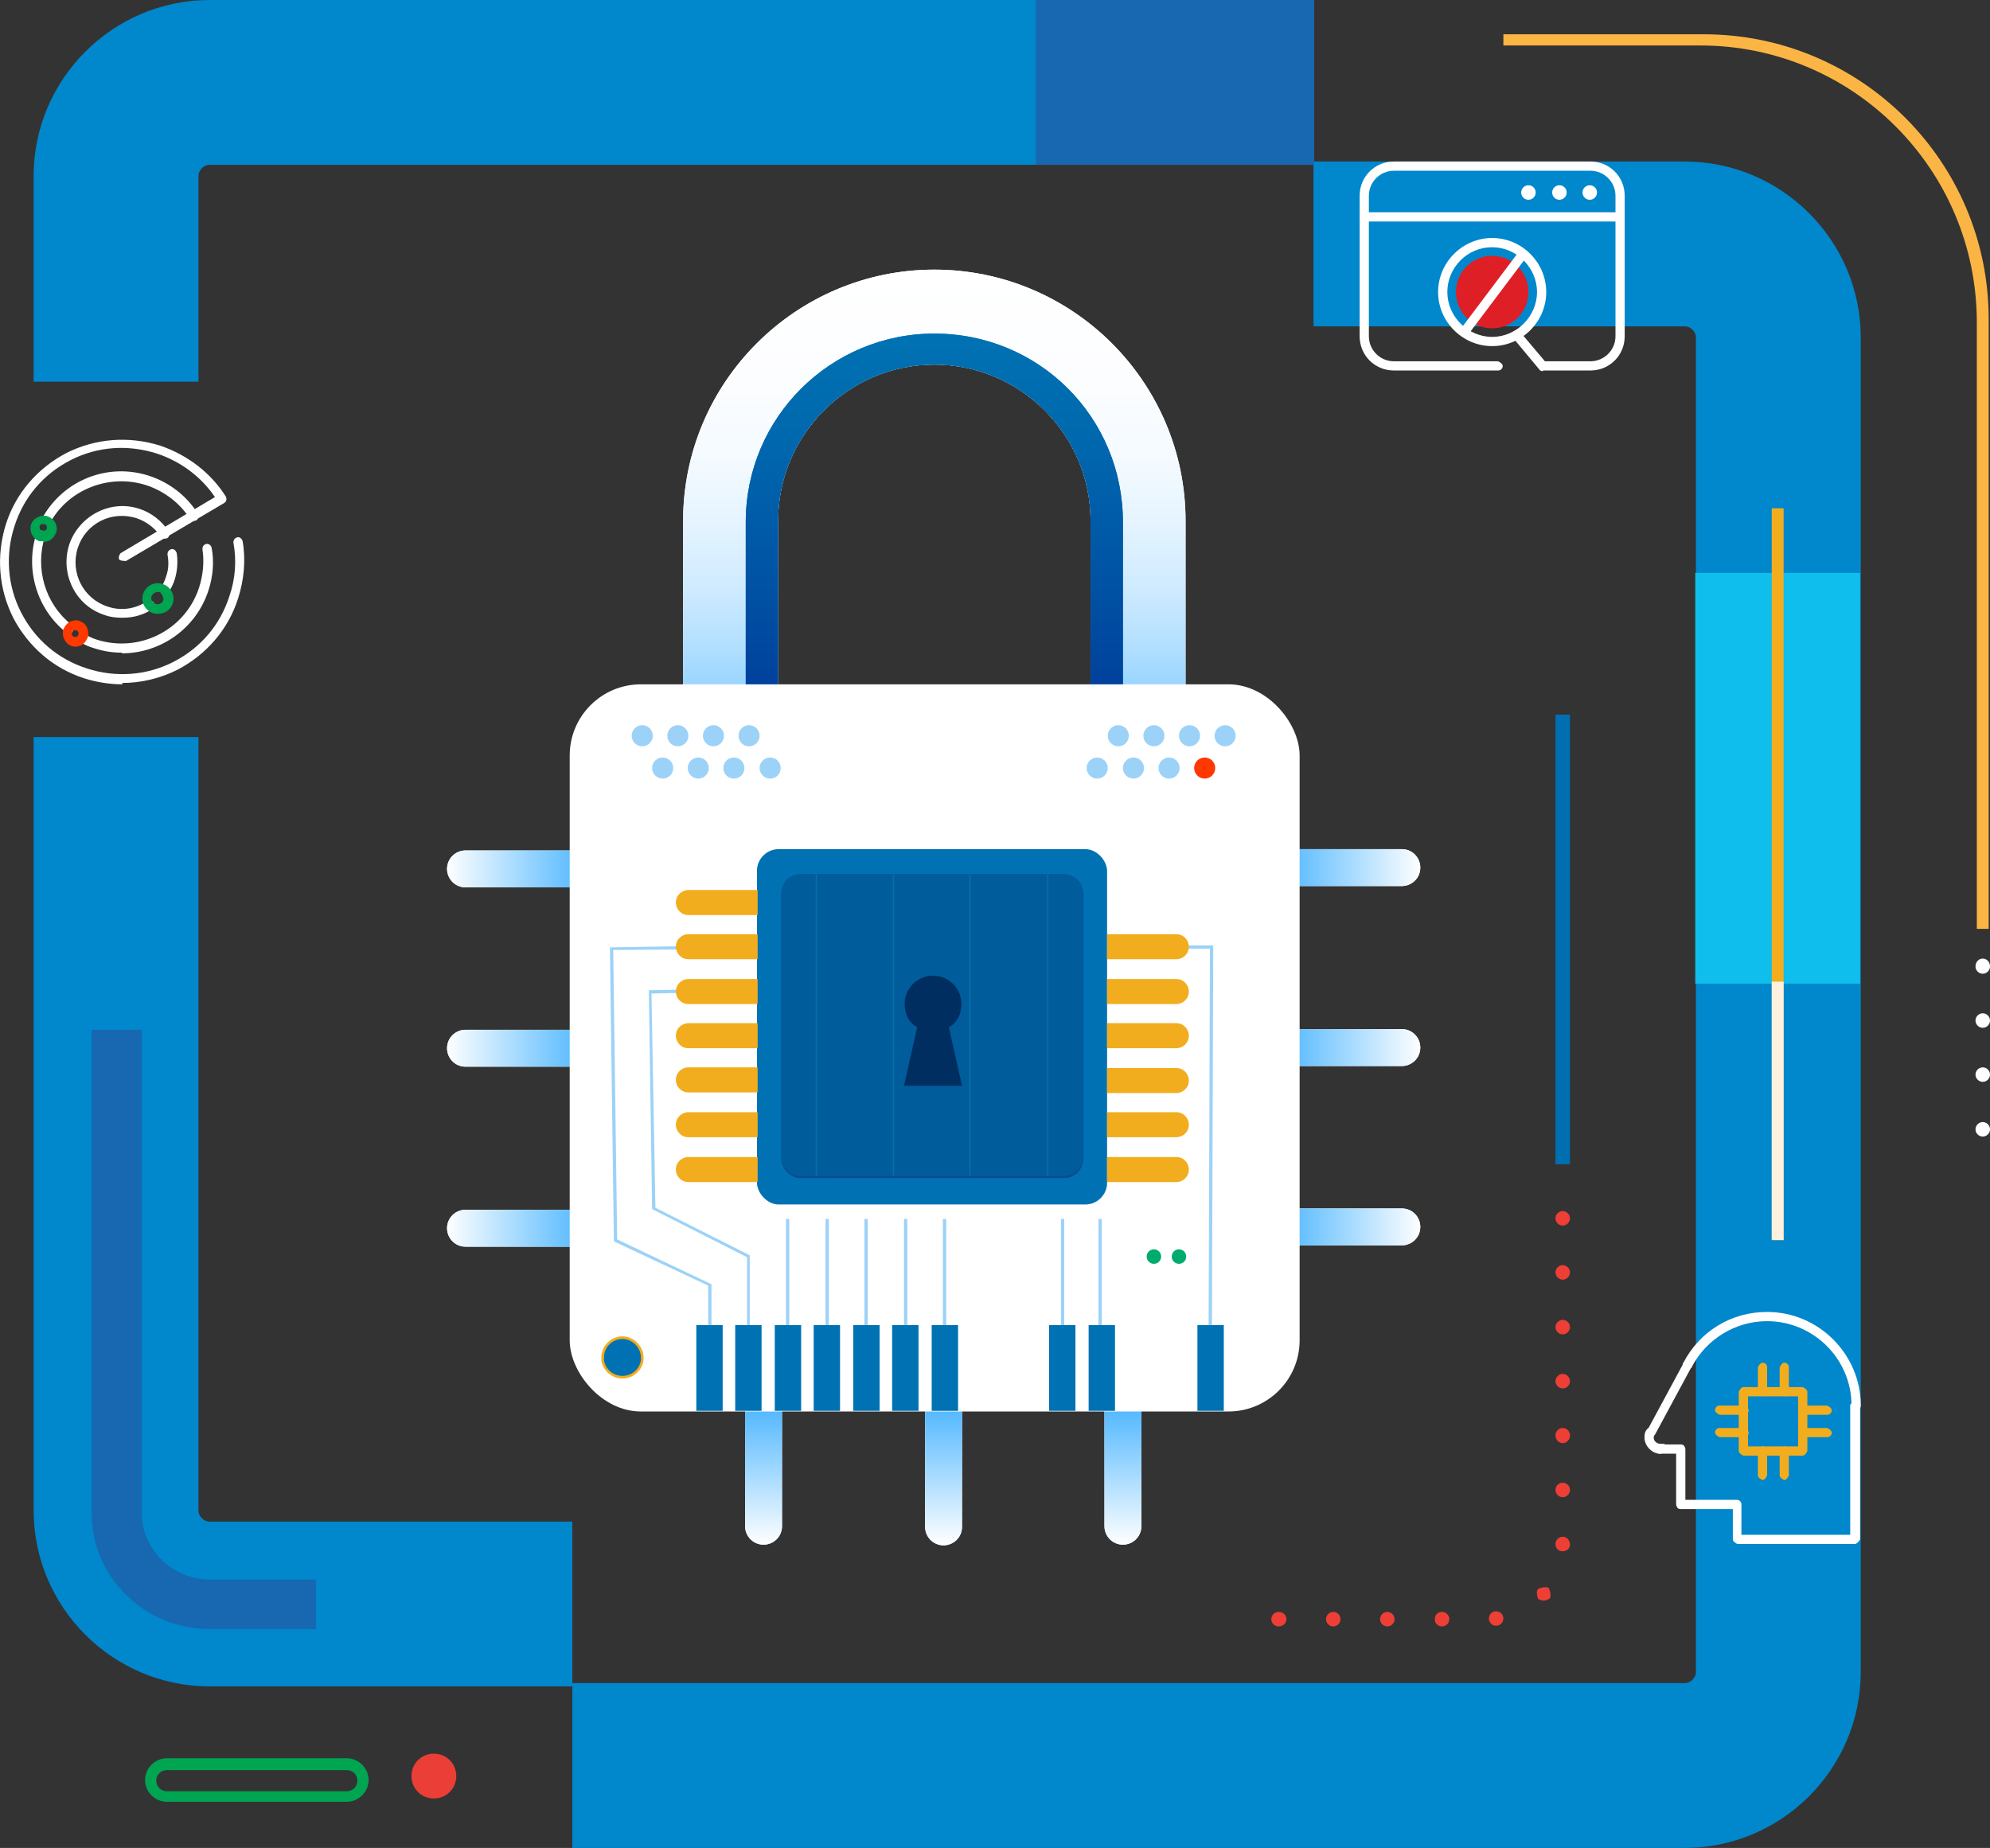 <?xml version="1.0" encoding="UTF-8"?>
<svg id="Layer_2" data-name="Layer 2" xmlns="http://www.w3.org/2000/svg" xmlns:xlink="http://www.w3.org/1999/xlink" viewBox="0 0 30.18 28.03">
  <rect x="0" y="0" width="30.18" height="28.03" fill="#333333" stroke="none"/>
  <defs>
    <style>
      .cls-1 {
        fill: #fbb544;
      }

      .cls-2 {
        fill: #fff1e0;
      }

      .cls-3 {
        fill: #ea3e37;
      }

      .cls-4 {
        fill: #ff3800;
      }

      .cls-5 {
        fill: #5b5b5b;
      }

      .cls-6 {
        fill: url(#linear-gradient-8);
      }

      .cls-7 {
        fill: url(#linear-gradient-7);
      }

      .cls-8 {
        fill: url(#linear-gradient-5);
      }

      .cls-9 {
        fill: url(#linear-gradient-6);
      }

      .cls-10 {
        fill: url(#linear-gradient-9);
      }

      .cls-11 {
        fill: url(#linear-gradient-4);
      }

      .cls-12 {
        fill: url(#linear-gradient-3);
      }

      .cls-13 {
        fill: url(#linear-gradient-2);
      }

      .cls-14 {
        fill: url(#linear-gradient);
      }

      .cls-15 {
        fill: #076fa8;
      }

      .cls-16 {
        fill: #f2ad1e;
      }

      .cls-17 {
        fill: #0072b3;
      }

      .cls-18 {
        fill: #1867b1;
      }

      .cls-19 {
        fill: #00ab6e;
      }

      .cls-20 {
        fill: #9cd2f7;
      }

      .cls-21 {
        fill: #094a91;
      }

      .cls-22 {
        fill: #002e60;
      }

      .cls-23 {
        fill: #006fb1;
      }

      .cls-24 {
        fill: #fff;
      }

      .cls-25 {
        fill: #0087cc;
      }

      .cls-26 {
        fill: #005c9a;
      }

      .cls-27 {
        fill: url(#linear-gradient-10);
      }

      .cls-28 {
        fill: url(#linear-gradient-11);
      }

      .cls-29 {
        fill: #df1f26;
      }

      .cls-30 {
        fill: #0fbeed;
      }

      .cls-31 {
        fill: #00a551;
      }

      .cls-32 {
        fill: #ed3f36;
      }
    </style>
    <linearGradient id="linear-gradient" x1="14.17" y1="11.85" x2="14.17" y2="4.09" gradientUnits="userSpaceOnUse">
      <stop offset="0" stop-color="#51b7ff"/>
      <stop offset=".05" stop-color="#67c0ff"/>
      <stop offset=".15" stop-color="#8fd0ff"/>
      <stop offset=".26" stop-color="#b1dfff"/>
      <stop offset=".37" stop-color="#cdeaff"/>
      <stop offset=".49" stop-color="#e3f3ff"/>
      <stop offset=".62" stop-color="#f3faff"/>
      <stop offset=".78" stop-color="#fcfdff"/>
      <stop offset="1" stop-color="#fff"/>
    </linearGradient>
    <linearGradient id="linear-gradient-2" x1="14.17" y1="10.89" x2="14.17" y2="5.06" gradientUnits="userSpaceOnUse">
      <stop offset="0" stop-color="#003b9a"/>
      <stop offset=".28" stop-color="#004ea2"/>
      <stop offset=".73" stop-color="#0068ae"/>
      <stop offset="1" stop-color="#0072b3"/>
    </linearGradient>
    <linearGradient id="linear-gradient-3" x1="17.03" y1="23.44" x2="17.03" y2="20.17" gradientTransform="translate(-4.77 38.83) rotate(-90)" gradientUnits="userSpaceOnUse">
      <stop offset="0" stop-color="#fff"/>
      <stop offset=".64" stop-color="#51b7ff"/>
    </linearGradient>
    <linearGradient id="linear-gradient-4" x1="14.3" x2="14.3" gradientTransform="translate(-7.5 36.11) rotate(-90)" xlink:href="#linear-gradient-3"/>
    <linearGradient id="linear-gradient-5" x1="11.58" x2="11.58" gradientTransform="translate(-10.22 33.38) rotate(-90)" xlink:href="#linear-gradient-3"/>
    <linearGradient id="linear-gradient-6" x1="31.49" y1="21.05" x2="31.49" y2="17.77" gradientTransform="translate(.5 44.66) rotate(-90)" xlink:href="#linear-gradient-3"/>
    <linearGradient id="linear-gradient-7" x1="28.77" y1="21.05" x2="28.77" y2="17.77" gradientTransform="translate(.5 44.66) rotate(-90)" xlink:href="#linear-gradient-3"/>
    <linearGradient id="linear-gradient-8" x1="26.04" y1="21.05" x2="26.04" y2="17.77" gradientTransform="translate(.5 44.66) rotate(-90)" xlink:href="#linear-gradient-3"/>
    <linearGradient id="linear-gradient-9" x1="31.49" y1="21.19" x2="31.49" y2="17.91" gradientTransform="translate(-11.13 -18.33) rotate(90) scale(1 -1)" xlink:href="#linear-gradient-3"/>
    <linearGradient id="linear-gradient-10" x1="28.77" y1="21.19" x2="28.77" y2="17.91" gradientTransform="translate(-11.13 -12.88) rotate(90) scale(1 -1)" xlink:href="#linear-gradient-3"/>
    <linearGradient id="linear-gradient-11" x1="26.04" y1="21.19" x2="26.04" y2="17.91" gradientTransform="translate(-11.13 -7.43) rotate(90) scale(1 -1)" xlink:href="#linear-gradient-3"/>
  </defs>
  <g id="Layer_1-2" data-name="Layer 1">
    <g>
      <g>
        <path class="cls-24" d="M14.17,4.09c-2.1,0-3.81,1.71-3.81,3.81v3.95h7.62v-3.95c0-2.1-1.71-3.81-3.81-3.81ZM16.54,10.41h-4.74v-2.51c0-1.31,1.07-2.37,2.37-2.37s2.37,1.06,2.37,2.37v2.51Z"/>
        <path class="cls-14" d="M14.17,4.09c-2.1,0-3.81,1.71-3.81,3.81v3.95h7.62v-3.95c0-2.1-1.71-3.81-3.81-3.81ZM16.54,10.41h-4.74v-2.51c0-1.31,1.07-2.37,2.37-2.37s2.37,1.06,2.37,2.37v2.51Z"/>
        <path class="cls-17" d="M14.17,5.06c-1.57,0-2.86,1.27-2.86,2.86v2.97h5.72v-2.97c0-1.59-1.27-2.86-2.86-2.86ZM16.54,10.41h-4.74v-2.51c0-1.31,1.07-2.37,2.37-2.37s2.37,1.06,2.37,2.37v2.51Z"/>
        <path class="cls-13" d="M14.17,5.06c-1.57,0-2.86,1.27-2.86,2.86v2.97h5.72v-2.97c0-1.59-1.27-2.86-2.86-2.86ZM16.54,10.41h-4.74v-2.51c0-1.31,1.07-2.37,2.37-2.37s2.37,1.06,2.37,2.37v2.51Z"/>
        <g>
          <g>
            <path class="cls-24" d="M15.39,21.52h2.99c.16,0,.28.13.28.28h0c0,.16-.13.28-.28.28h-2.99v-.57h0Z" transform="translate(38.83 4.77) rotate(90)"/>
            <path class="cls-12" d="M15.39,21.52h2.99c.16,0,.28.13.28.28h0c0,.16-.13.28-.28.28h-2.99v-.57h0Z" transform="translate(38.83 4.77) rotate(90)"/>
          </g>
          <g>
            <path class="cls-24" d="M12.67,21.52h2.99c.16,0,.28.13.28.28h0c0,.16-.13.28-.28.28h-2.99v-.57h0Z" transform="translate(36.11 7.5) rotate(90)"/>
            <path class="cls-11" d="M12.67,21.52h2.99c.16,0,.28.13.28.28h0c0,.16-.13.28-.28.28h-2.99v-.57h0Z" transform="translate(36.11 7.5) rotate(90)"/>
          </g>
          <g>
            <path class="cls-24" d="M9.94,21.52h2.99c.16,0,.28.13.28.28h0c0,.16-.13.28-.28.28h-2.99v-.57h0Z" transform="translate(33.38 10.22) rotate(90)"/>
            <path class="cls-8" d="M9.94,21.52h2.99c.16,0,.28.13.28.28h0c0,.16-.13.28-.28.28h-2.99v-.57h0Z" transform="translate(33.38 10.22) rotate(90)"/>
          </g>
        </g>
        <g>
          <g>
            <path class="cls-24" d="M18.27,12.88h2.99c.16,0,.28.13.28.28h0c0,.16-.13.28-.28.28h-2.99v-.57h0Z"/>
            <path class="cls-9" d="M18.27,12.88h2.99c.16,0,.28.13.28.28h0c0,.16-.13.28-.28.28h-2.99v-.57h0Z"/>
          </g>
          <g>
            <path class="cls-24" d="M18.27,15.61h2.99c.16,0,.28.13.28.28h0c0,.16-.13.28-.28.28h-2.99v-.57h0Z"/>
            <path class="cls-7" d="M18.27,15.61h2.99c.16,0,.28.13.28.28h0c0,.16-.13.28-.28.28h-2.99v-.57h0Z"/>
          </g>
          <g>
            <path class="cls-24" d="M18.27,18.33h2.99c.16,0,.28.13.28.28h0c0,.16-.13.28-.28.28h-2.99v-.57h0Z"/>
            <path class="cls-6" d="M18.27,18.33h2.99c.16,0,.28.13.28.28h0c0,.16-.13.28-.28.28h-2.99v-.57h0Z"/>
          </g>
        </g>
        <g>
          <g>
            <path class="cls-24" d="M6.78,12.88h2.99c.16,0,.28.13.28.28h0c0,.16-.13.28-.28.28h-2.99v-.57h0Z" transform="translate(16.83 26.34) rotate(180)"/>
            <path class="cls-10" d="M6.78,12.88h2.99c.16,0,.28.13.28.28h0c0,.16-.13.28-.28.28h-2.99v-.57h0Z" transform="translate(16.83 26.34) rotate(180)"/>
          </g>
          <g>
            <path class="cls-24" d="M6.78,15.61h2.99c.16,0,.28.13.28.28h0c0,.16-.13.28-.28.28h-2.99v-.57h0Z" transform="translate(16.83 31.79) rotate(180)"/>
            <path class="cls-27" d="M6.78,15.61h2.99c.16,0,.28.13.28.28h0c0,.16-.13.28-.28.28h-2.99v-.57h0Z" transform="translate(16.83 31.79) rotate(180)"/>
          </g>
          <g>
            <path class="cls-24" d="M6.78,18.33h2.99c.16,0,.28.13.28.28h0c0,.16-.13.28-.28.28h-2.99v-.57h0Z" transform="translate(16.83 37.24) rotate(180)"/>
            <path class="cls-28" d="M6.78,18.33h2.99c.16,0,.28.13.28.28h0c0,.16-.13.28-.28.28h-2.99v-.57h0Z" transform="translate(16.83 37.24) rotate(180)"/>
          </g>
        </g>
        <rect class="cls-24" x="8.64" y="10.38" width="11.07" height="11.03" rx="1.08" ry="1.08"/>
        <g>
          <polygon class="cls-20" points="18.38 20.1 18.33 20.1 18.35 14.39 17.83 14.39 17.83 14.34 18.4 14.34 18.38 20.1"/>
          <g>
            <rect class="cls-20" x="11.92" y="18.49" width=".05" height="1.79"/>
            <rect class="cls-20" x="12.52" y="18.49" width=".05" height="1.79"/>
            <rect class="cls-20" x="13.11" y="18.49" width=".05" height="1.79"/>
            <rect class="cls-20" x="13.71" y="18.49" width=".05" height="1.79"/>
            <rect class="cls-20" x="14.3" y="18.49" width=".05" height="1.79"/>
            <rect class="cls-20" x="16.66" y="18.49" width=".05" height="1.79"/>
            <rect class="cls-20" x="16.09" y="18.49" width=".05" height="1.79"/>
            <polygon class="cls-20" points="11.37 20.64 11.33 20.64 11.33 19.07 9.89 18.34 9.84 15.02 10.41 15.01 10.41 15.06 9.88 15.07 9.94 18.32 11.37 19.04 11.37 20.64"/>
            <polygon class="cls-20" points="10.79 20.1 10.74 20.1 10.74 19.5 9.31 18.83 9.25 14.37 10.48 14.35 10.48 14.4 9.3 14.41 9.36 18.8 10.79 19.48 10.79 20.1"/>
          </g>
          <rect class="cls-5" x="11.94" y="13.36" width="4.38" height="4.38" rx=".19" ry=".19"/>
          <rect class="cls-17" x="11.48" y="12.88" width="5.31" height="5.39" rx=".33" ry=".33"/>
          <path class="cls-21" d="M12.15,13.26h3.98c.17,0,.3.14.3.3v4.01c0,.17-.13.3-.3.3h-3.98c-.17,0-.3-.14-.3-.3v-4.01c0-.17.13-.3.3-.3Z"/>
          <rect class="cls-26" x="11.85" y="13.26" width="4.57" height="4.58" rx=".28" ry=".28"/>
          <g>
            <rect class="cls-15" x="12.37" y="13.26" width=".02" height="4.58"/>
            <polyline class="cls-15" points="13.54 13.26 13.56 13.26 13.56 17.83 13.54 17.83"/>
            <polyline class="cls-15" points="14.7 13.26 14.72 13.26 14.72 17.83 14.7 17.83"/>
            <rect class="cls-15" x="15.88" y="13.26" width=".02" height="4.58"/>
          </g>
          <g>
            <rect class="cls-17" x="10.56" y="20.1" width=".4" height="1.3"/>
            <rect class="cls-17" x="11.15" y="20.1" width=".4" height="1.3"/>
            <rect class="cls-17" x="11.75" y="20.1" width=".4" height="1.3"/>
            <rect class="cls-17" x="12.34" y="20.1" width=".4" height="1.3"/>
            <rect class="cls-17" x="12.94" y="20.1" width=".4" height="1.3"/>
            <rect class="cls-17" x="13.53" y="20.1" width=".4" height="1.3"/>
            <rect class="cls-17" x="14.13" y="20.1" width=".4" height="1.3"/>
            <rect class="cls-17" x="18.16" y="20.1" width=".4" height="1.3"/>
            <rect class="cls-17" x="15.91" y="20.1" width=".4" height="1.3"/>
            <rect class="cls-17" x="16.51" y="20.1" width=".4" height="1.3"/>
          </g>
          <g>
            <g>
              <circle class="cls-4" cx="18.27" cy="11.65" r=".16"/>
              <circle class="cls-20" cx="17.73" cy="11.65" r=".16"/>
              <circle class="cls-20" cx="17.19" cy="11.65" r=".16"/>
              <circle class="cls-20" cx="16.64" cy="11.65" r=".16"/>
            </g>
            <g>
              <circle class="cls-20" cx="18.58" cy="11.16" r=".16"/>
              <circle class="cls-20" cx="18.04" cy="11.16" r=".16"/>
              <circle class="cls-20" cx="17.5" cy="11.16" r=".16"/>
              <circle class="cls-20" cx="16.96" cy="11.16" r=".16"/>
            </g>
          </g>
          <g>
            <circle class="cls-19" cx="17.88" cy="19.06" r=".11"/>
            <circle class="cls-19" cx="17.5" cy="19.06" r=".11"/>
          </g>
          <g>
            <g>
              <circle class="cls-20" cx="10.05" cy="11.65" r=".16"/>
              <circle class="cls-20" cx="10.59" cy="11.65" r=".16"/>
              <circle class="cls-20" cx="11.13" cy="11.65" r=".16"/>
              <circle class="cls-20" cx="11.68" cy="11.65" r=".16"/>
            </g>
            <g>
              <circle class="cls-20" cx="9.74" cy="11.16" r=".16"/>
              <circle class="cls-20" cx="10.28" cy="11.16" r=".16"/>
              <circle class="cls-20" cx="10.82" cy="11.16" r=".16"/>
              <circle class="cls-20" cx="11.36" cy="11.16" r=".16"/>
            </g>
          </g>
          <g>
            <path class="cls-17" d="M9.74,20.59s0,.03,0,.04c-.02.15-.15.26-.3.26s-.28-.11-.3-.26c0-.01,0-.03,0-.04,0-.17.14-.3.3-.3s.3.14.3.3Z"/>
            <path class="cls-16" d="M9.44,20.91c-.16,0-.3-.12-.32-.28,0-.01,0-.03,0-.04,0-.18.15-.32.32-.32s.32.15.32.32c0,.01,0,.03,0,.04-.02.16-.16.28-.32.28ZM9.44,20.31c-.15,0-.28.12-.28.28,0,.01,0,.02,0,.04.02.14.14.24.28.24s.26-.1.28-.24c0-.01,0-.02,0-.04,0-.15-.13-.28-.28-.28Z"/>
          </g>
          <g>
            <path class="cls-24" d="M10.27,13.57h0s.03-.06.07-.06h.95s0,0,0,0h-.95s-.07.03-.07.07Z"/>
            <path class="cls-24" d="M10.27,14.24h0s.03-.06.07-.06h.95s0,0,0,0h-.95s-.07.03-.07.07Z"/>
            <path class="cls-24" d="M10.27,14.92h0s.03-.06.07-.06h.95s0,0,0,0h-.95s-.07.03-.07.07Z"/>
            <path class="cls-24" d="M10.27,15.59h0s.03-.06.07-.06h.95s0,0,0,0h-.95s-.07.03-.07.07Z"/>
            <path class="cls-24" d="M10.27,16.27h0s.03-.06.07-.06h.95s0,0,0,0h-.95s-.07.03-.07.07Z"/>
            <path class="cls-24" d="M10.27,16.94h0s.03-.06.07-.06h.95s0,0,0,0h-.95s-.07.03-.07.07Z"/>
            <path class="cls-24" d="M10.27,17.62h0s.03-.06.07-.06h.95s0,0,0,0h-.95s-.07.03-.07.07Z"/>
          </g>
          <g>
            <path class="cls-24" d="M18.01,14.24h0s-.03-.06-.07-.06h-.95s.95,0,.95,0c.04,0,.07.03.07.07Z"/>
            <path class="cls-24" d="M18.01,14.92h0s-.03-.06-.07-.06h-.95s.95,0,.95,0c.04,0,.07.03.07.07Z"/>
            <path class="cls-24" d="M18.01,15.59h0s-.03-.06-.07-.06h-.95s.95,0,.95,0c.04,0,.07.03.07.07Z"/>
            <path class="cls-24" d="M18.01,16.27h0s-.03-.06-.07-.06h-.95s.95,0,.95,0c.04,0,.07.03.07.07Z"/>
            <path class="cls-24" d="M18.01,16.94h0s-.03-.06-.07-.06h-.95s.95,0,.95,0c.04,0,.07.03.07.07Z"/>
            <path class="cls-24" d="M18.01,17.62h0s-.03-.06-.07-.06h-.95s.95,0,.95,0c.04,0,.07.03.07.07Z"/>
          </g>
        </g>
        <path class="cls-16" d="M16.79,14.17h1.05c.11,0,.19.09.19.19h0c0,.11-.09.19-.19.19h-1.05v-.38h0Z"/>
        <path class="cls-16" d="M16.79,14.85h1.05c.11,0,.19.09.19.19h0c0,.11-.09.19-.19.19h-1.05v-.38h0Z"/>
        <path class="cls-16" d="M16.79,15.52h1.05c.11,0,.19.09.19.19h0c0,.11-.09.19-.19.19h-1.05v-.38h0Z"/>
        <path class="cls-16" d="M16.79,16.2h1.05c.11,0,.19.09.19.19h0c0,.11-.09.19-.19.19h-1.05v-.38h0Z"/>
        <path class="cls-16" d="M16.79,16.87h1.05c.11,0,.19.09.19.19h0c0,.11-.09.19-.19.19h-1.05v-.38h0Z"/>
        <path class="cls-16" d="M16.79,17.55h1.05c.11,0,.19.09.19.19h0c0,.11-.09.19-.19.19h-1.05v-.38h0Z"/>
        <path class="cls-16" d="M10.24,14.17h1.05c.11,0,.19.09.19.19h0c0,.11-.09.19-.19.19h-1.05v-.38h0Z" transform="translate(21.73 28.72) rotate(180)"/>
        <path class="cls-16" d="M10.24,13.5h1.05c.11,0,.19.09.19.19h0c0,.11-.09.19-.19.19h-1.05v-.38h0Z" transform="translate(21.73 27.38) rotate(180)"/>
        <path class="cls-16" d="M10.24,14.84h1.05c.11,0,.19.09.19.19h0c0,.11-.09.19-.19.19h-1.05v-.38h0Z" transform="translate(21.73 30.07) rotate(180)"/>
        <path class="cls-16" d="M10.24,15.52h1.05c.11,0,.19.09.19.19h0c0,.11-.09.19-.19.19h-1.05v-.38h0Z" transform="translate(21.73 31.42) rotate(180)"/>
        <path class="cls-16" d="M10.24,16.2h1.05c.11,0,.19.09.19.19h0c0,.11-.09.19-.19.19h-1.05v-.38h0Z" transform="translate(21.73 32.77) rotate(180)"/>
        <path class="cls-16" d="M10.24,16.87h1.05c.11,0,.19.09.19.19h0c0,.11-.09.19-.19.19h-1.05v-.38h0Z" transform="translate(21.73 34.12) rotate(180)"/>
        <path class="cls-16" d="M10.24,17.55h1.05c.11,0,.19.09.19.19h0c0,.11-.09.19-.19.19h-1.05v-.38h0Z" transform="translate(21.73 35.48) rotate(180)"/>
        <path class="cls-22" d="M13.71,16.47l.2-.89c-.12-.06-.19-.19-.19-.35,0-.24.19-.43.43-.43s.43.19.43.43c0,.16-.07.29-.19.35l.2.89h-.89Z"/>
      </g>
      <path class="cls-25" d="M25.55,28.03H8.68v-2.5h16.87c.09,0,.17-.08.17-.17V5.12c0-.09-.08-.17-.17-.17h-5.63v-2.5h5.63c1.47,0,2.67,1.2,2.67,2.67v20.24c0,1.47-1.2,2.67-2.67,2.67Z"/>
      <rect class="cls-30" x="25.71" y="8.69" width="2.5" height="6.23"/>
      <path class="cls-25" d="M8.68,25.58H3.18c-1.47,0-2.67-1.2-2.67-2.67v-11.73h2.5v11.73c0,.09.08.17.17.17h5.5v2.5Z"/>
      <path class="cls-18" d="M4.78,24.71h-1.6c-.99,0-1.79-.79-1.79-1.76v-7.33h.76v7.33c0,.56.47,1.01,1.04,1.01h1.6v.76Z"/>
      <path class="cls-25" d="M3.01,5.79H.51v-3.12C.51,1.2,1.71,0,3.18,0h16.75v2.5H3.18c-.09,0-.17.08-.17.17v3.12Z"/>
      <rect class="cls-18" x="15.71" width="4.22" height="2.5"/>
      <rect class="cls-16" x="26.87" y="7.71" width=".18" height="11.1"/>
      <rect class="cls-2" x="26.87" y="14.89" width=".18" height="3.92"/>
      <g>
        <path class="cls-31" d="M5.26,27.33h-2.73c-.18,0-.33-.15-.33-.33s.15-.33.33-.33h2.73c.18,0,.33.15.33.33s-.15.33-.33.33ZM2.53,26.85c-.09,0-.16.07-.16.16s.07.16.16.16h2.73c.09,0,.16-.07.16-.16s-.07-.16-.16-.16h-2.73Z"/>
        <path class="cls-3" d="M6.92,26.94c0,.19-.15.34-.34.34s-.34-.15-.34-.34.15-.34.34-.34.34.15.34.34"/>
      </g>
      <rect class="cls-23" x="23.59" y="10.84" width=".22" height="6.82"/>
      <path class="cls-32" d="M21.76,24.56c0-.06.04-.11.11-.11h0c.06,0,.11.05.11.11h0c0,.06-.05.11-.11.11h0c-.07,0-.11-.05-.11-.11ZM20.93,24.56c0-.06.05-.11.11-.11h0c.06,0,.11.05.11.11h0c0,.06-.05.11-.11.11h0c-.06,0-.11-.05-.11-.11ZM20.11,24.56c0-.06.05-.11.11-.11h0c.06,0,.11.05.11.11h0c0,.06-.05.11-.11.11h0c-.06,0-.11-.05-.11-.11ZM19.28,24.56c0-.06.05-.11.11-.11h0c.07,0,.12.05.12.11h0c0,.06-.05.11-.12.11h0c-.06,0-.11-.05-.11-.11ZM22.58,24.56c0-.06.03-.11.1-.12h0c.06,0,.11.03.12.1h0c0,.06-.03.11-.1.12h-.01c-.06,0-.1-.04-.11-.1ZM23.33,24.26s-.05-.12,0-.16h0s.11-.05.16-.01h0s.05.11.01.16h0s-.06.03-.09.03h0s-.05-.01-.07-.02ZM23.7,23.53c-.07,0-.11-.05-.11-.11h0c0-.06.05-.11.11-.11h0c.06,0,.11.05.11.12h0c0,.06-.05.1-.11.1h0ZM23.59,22.6c0-.06.05-.11.11-.11h0c.06,0,.11.05.11.11h0c0,.06-.05.11-.11.11h0c-.06,0-.11-.05-.11-.11ZM23.59,21.77c0-.06.05-.11.11-.11h0c.06,0,.11.05.11.11h0c0,.07-.05.12-.11.12h0c-.06,0-.11-.05-.11-.12ZM23.59,20.95c0-.06.05-.11.11-.11h0c.06,0,.11.05.11.11h0c0,.06-.05.11-.11.11h0c-.06,0-.11-.05-.11-.11ZM23.59,20.13c0-.06.05-.11.11-.11h0c.06,0,.11.05.11.11h0c0,.06-.05.11-.11.11h0c-.06,0-.11-.05-.11-.11ZM23.59,19.3c0-.06.05-.11.11-.11h0c.06,0,.11.05.11.11h0c0,.06-.05.11-.11.11h0c-.06,0-.11-.05-.11-.11ZM23.59,18.48c0-.06.05-.11.11-.11h0c.06,0,.11.05.11.11h0c0,.06-.05.11-.11.11h0c-.06,0-.11-.05-.11-.11Z"/>
      <g>
        <path class="cls-24" d="M23.4,5.63s-.04,0-.05-.02l-.4-.48s-.02-.07,0-.1c.03-.02.07-.02.1,0l.38.45h.69c.21,0,.38-.17.38-.38v-2.13c0-.21-.17-.38-.38-.38h-2.98c-.21,0-.38.17-.38.38v2.13c0,.21.17.38.38.38h1.58s.07.03.07.07-.03.07-.07.07h-1.58c-.29,0-.52-.23-.52-.52v-2.13c0-.29.23-.52.52-.52h2.98c.29,0,.52.23.52.52v2.13c0,.29-.23.52-.52.52h-.72s0,0,0,0Z"/>
        <path class="cls-24" d="M24.57,3.36h-3.88s-.07-.03-.07-.07.03-.07.07-.07h3.88s.07.03.07.07-.03.07-.07.07Z"/>
        <circle class="cls-24" cx="24.11" cy="2.92" r=".11"/>
        <circle class="cls-24" cx="23.65" cy="2.92" r=".11"/>
        <circle class="cls-24" cx="23.18" cy="2.92" r=".11"/>
        <path class="cls-24" d="M22.63,5.25c-.45,0-.82-.37-.82-.82s.37-.82.82-.82.82.37.82.82-.37.82-.82.82ZM22.63,3.75c-.38,0-.68.31-.68.68s.31.68.68.68.68-.31.68-.68-.31-.68-.68-.68Z"/>
        <circle class="cls-29" cx="22.63" cy="4.43" r=".55"/>
        <path class="cls-24" d="M22.24,5.05s-.03,0-.04-.01c-.03-.02-.04-.07-.01-.1l.85-1.13s.07-.04.1-.01c.03.02.04.07.01.1l-.85,1.13s-.04.03-.06.03Z"/>
      </g>
      <g>
        <path class="cls-24" d="M1.04,9.61s-.03,0-.04-.02c-.44-.35-.62-.95-.45-1.49.01-.04.05-.06.09-.05.04.01.06.05.04.09-.15.48,0,1.02.41,1.34.03.02.04.07.01.1-.01.02-.03.03-.05.03Z"/>
        <path class="cls-24" d="M1.85,9.9c-.14,0-.28-.02-.43-.07-.07-.02-.14-.05-.2-.09-.03-.02-.05-.06-.03-.09s.06-.05.09-.03c.06.03.12.06.18.08.65.21,1.35-.14,1.56-.79.06-.19.08-.39.05-.58,0-.04.02-.07.06-.08,0,0,0,0,.01,0,.03,0,.06.02.07.06.04.21.02.44-.05.65-.19.58-.73.95-1.31.95Z"/>
        <path class="cls-24" d="M.71,7.96s-.07-.03-.07-.07h0s0-.02,0-.03c.32-.58,1-.85,1.63-.64.3.1.56.3.73.57.02.03.01.08-.02.1-.03.02-.07.01-.1-.02-.15-.24-.39-.42-.66-.51-.56-.18-1.18.06-1.46.57-.01.02-.04.04-.06.04Z"/>
        <path class="cls-24" d="M2.5,9.02s-.03,0-.04-.01c-.03-.02-.04-.07-.02-.1.04-.05.06-.11.08-.17.04-.11.04-.22.02-.33,0-.04.02-.07.06-.08.03-.01.07.02.08.06.02.13.01.27-.03.4-.02.07-.06.14-.1.21-.01.02-.04.03-.06.03Z"/>
        <path class="cls-24" d="M1.85,9.37c-.09,0-.18-.01-.26-.04-.22-.07-.39-.22-.49-.42s-.12-.43-.05-.65c.15-.44.63-.69,1.07-.54.18.06.33.18.44.34.02.03.01.08-.02.1-.03.02-.08.01-.1-.02-.09-.13-.22-.23-.37-.28-.38-.12-.77.08-.89.45-.12.37.08.77.45.89.2.07.42.04.6-.08.03-.02.08-.01.1.02.02.03.01.08-.02.1-.14.09-.29.13-.45.13Z"/>
        <path class="cls-24" d="M1.86,10.38c-.19,0-.39-.03-.58-.09-.47-.15-.85-.48-1.08-.92-.22-.44-.26-.94-.11-1.42.15-.47.48-.85.92-1.08.44-.22.94-.26,1.42-.11.41.14.77.41,1,.78,0,.02.01.04,0,.05,0,.02-.02.03-.03.04l-1.49.88s-.08,0-.1-.02c-.02-.03,0-.08.02-.1l1.43-.85c-.21-.31-.52-.54-.88-.66-.44-.14-.9-.11-1.31.1s-.71.56-.85,1c-.14.43-.11.9.1,1.31.21.41.56.71,1,.85.43.14.9.11,1.31-.1.41-.21.71-.56.85-1,.09-.26.11-.54.06-.81,0-.04.02-.07.06-.08.03-.01.07.02.08.06.05.29.02.59-.07.87-.15.47-.48.85-.92,1.08-.26.13-.55.2-.84.2Z"/>
        <g>
          <path class="cls-31" d="M2.39,9.31s-.05,0-.07-.01c-.12-.04-.19-.17-.15-.29.02-.06.06-.11.12-.14.06-.03.12-.03.18-.01.12.04.19.17.15.29h0c-.03.1-.12.16-.22.16ZM2.39,8.98s-.03,0-.04.01c-.02.01-.04.03-.05.05-.02.05.01.1.06.12.05.02.1-.01.12-.06h0s-.01-.1-.06-.12c0,0-.02,0-.03,0ZM2.55,9.13h0,0Z"/>
          <path class="cls-4" d="M1.15,9.81s-.04,0-.06-.01c-.1-.03-.16-.15-.13-.25.02-.05.05-.09.1-.12.05-.02.1-.03.15-.01.05.02.09.05.11.1.02.05.03.1.01.15-.02.05-.05.09-.1.12-.03.01-.06.02-.09.02ZM1.15,9.56s-.02,0-.03,0c-.01,0-.02.02-.03.03,0,.02,0,.03,0,.04,0,.01.02.02.03.03.02,0,.03,0,.04,0,.01,0,.02-.02.03-.03,0-.02,0-.03,0-.04,0-.01-.02-.02-.03-.03,0,0-.01,0-.02,0Z"/>
          <path class="cls-31" d="M.66,8.21s-.04,0-.06,0c-.1-.03-.16-.15-.13-.25.03-.1.15-.16.25-.13.05.02.09.05.12.1.02.05.03.1.01.15h0c-.02.05-.05.09-.1.12-.03.01-.06.02-.09.02ZM.66,7.95s-.02,0-.03,0c-.01,0-.02.02-.03.03,0,.03,0,.06.04.07.01,0,.03,0,.04,0,.01,0,.02-.02.03-.03h0s0-.03,0-.04c0-.01-.02-.02-.03-.03,0,0-.01,0-.02,0Z"/>
        </g>
      </g>
      <g>
        <path class="cls-16" d="M26.73,22.45s-.07-.03-.07-.07v-.37s.03-.07.07-.07.07.03.07.07v.37s-.03.07-.07.07Z"/>
        <path class="cls-16" d="M27.06,22.45s-.07-.03-.07-.07v-.37s.03-.07.07-.07.07.03.07.07v.37s-.03.07-.07.07Z"/>
      </g>
      <g>
        <g>
          <path class="cls-24" d="M28.15,21.39s-.07-.03-.07-.07c0-.71-.58-1.28-1.28-1.28-.48,0-.92.27-1.14.69,0,0,0,.02-.02.02-.03.03-.07.03-.1,0-.02-.02-.03-.06-.01-.08.25-.48.73-.77,1.27-.77.78,0,1.42.64,1.42,1.42,0,.04-.03.07-.07.07Z"/>
          <path class="cls-24" d="M28.14,23.42h-1.79s-.07-.03-.07-.07v-.46h-.79s-.04,0-.05-.02-.02-.03-.02-.05v-.77s-.25,0-.25,0c-.04,0-.07-.03-.07-.07s.03-.07.07-.07h.32s.04,0,.05.02.02.03.02.05v.77s.78,0,.78,0c.04,0,.07.03.07.07v.46h1.65v-1.97s.04-.07.08-.07h0s.07.03.07.07v2.04s-.04.07-.08.07Z"/>
          <path class="cls-24" d="M25.2,22.05s-.02,0-.04,0c-.11-.01-.21-.11-.22-.23,0-.05,0-.09.03-.13.02-.03.06-.05.09-.03.03.02.05.06.03.09,0,.02-.01.04-.01.06,0,.05.05.09.1.09,0,0,.01,0,.02,0,.02,0,.05,0,.07.02.03.03.03.07,0,.1-.01.01-.05.02-.07.02Z"/>
          <path class="cls-24" d="M25.04,21.79s-.02,0-.03,0c-.03-.02-.05-.06-.03-.09l.55-1.02s.06-.05.09-.03c.03.02.05.06.03.09l-.55,1.02s-.04.04-.06.04Z"/>
        </g>
        <path class="cls-16" d="M27.34,22.08h-.9s-.07-.03-.07-.07v-.9s.03-.07.07-.07h.9s.07.03.07.07v.9s-.03.07-.07.07ZM26.51,21.94h.76v-.76h-.76v.76Z"/>
        <g>
          <path class="cls-16" d="M26.73,21.18s-.07-.03-.07-.07v-.37s.03-.07.07-.07.07.03.07.07v.37s-.03.07-.07.07Z"/>
          <path class="cls-16" d="M27.06,21.18s-.07-.03-.07-.07v-.37s.03-.07.07-.07.07.03.07.07v.37s-.03.07-.07.07Z"/>
        </g>
        <g>
          <path class="cls-16" d="M27.71,21.46h-.37s-.07-.03-.07-.07.03-.07.07-.07h.37s.07.03.07.07-.03.07-.07.07Z"/>
          <path class="cls-16" d="M27.71,21.8h-.37s-.07-.03-.07-.07.03-.07.07-.07h.37s.07.03.07.07-.03.07-.07.07Z"/>
        </g>
        <g>
          <path class="cls-16" d="M26.45,21.46h-.37s-.07-.03-.07-.07.03-.07.07-.07h.37s.07.03.07.07-.03.07-.07.07Z"/>
          <path class="cls-16" d="M26.45,21.8h-.37s-.07-.03-.07-.07.03-.07.07-.07h.37s.07.03.07.07-.03.07-.07.07Z"/>
        </g>
      </g>
      <path class="cls-1" d="M25.84.52h-3.04v.17h2.99c2.31,0,4.19,1.88,4.19,4.2v9.2h.18V4.84c0-2.39-1.94-4.32-4.32-4.32Z"/>
      <path class="cls-24" d="M29.96,17.13c0-.06.05-.11.11-.11h0c.06,0,.11.05.11.11h0c0,.06-.05.11-.11.11h0c-.06,0-.11-.05-.11-.11ZM29.96,16.3c0-.06.05-.11.11-.11h0c.06,0,.11.05.11.11h0c0,.06-.05.11-.11.11h0c-.06,0-.11-.05-.11-.11ZM29.96,15.48c0-.06.05-.11.11-.11h0c.06,0,.11.05.11.11h0c0,.06-.05.11-.11.11h0c-.06,0-.11-.05-.11-.11ZM29.96,14.66c0-.07.05-.12.11-.12h0c.06,0,.11.05.11.12h0c0,.06-.05.11-.11.11h0c-.06,0-.11-.05-.11-.11Z"/>
    </g>
  </g>
</svg>